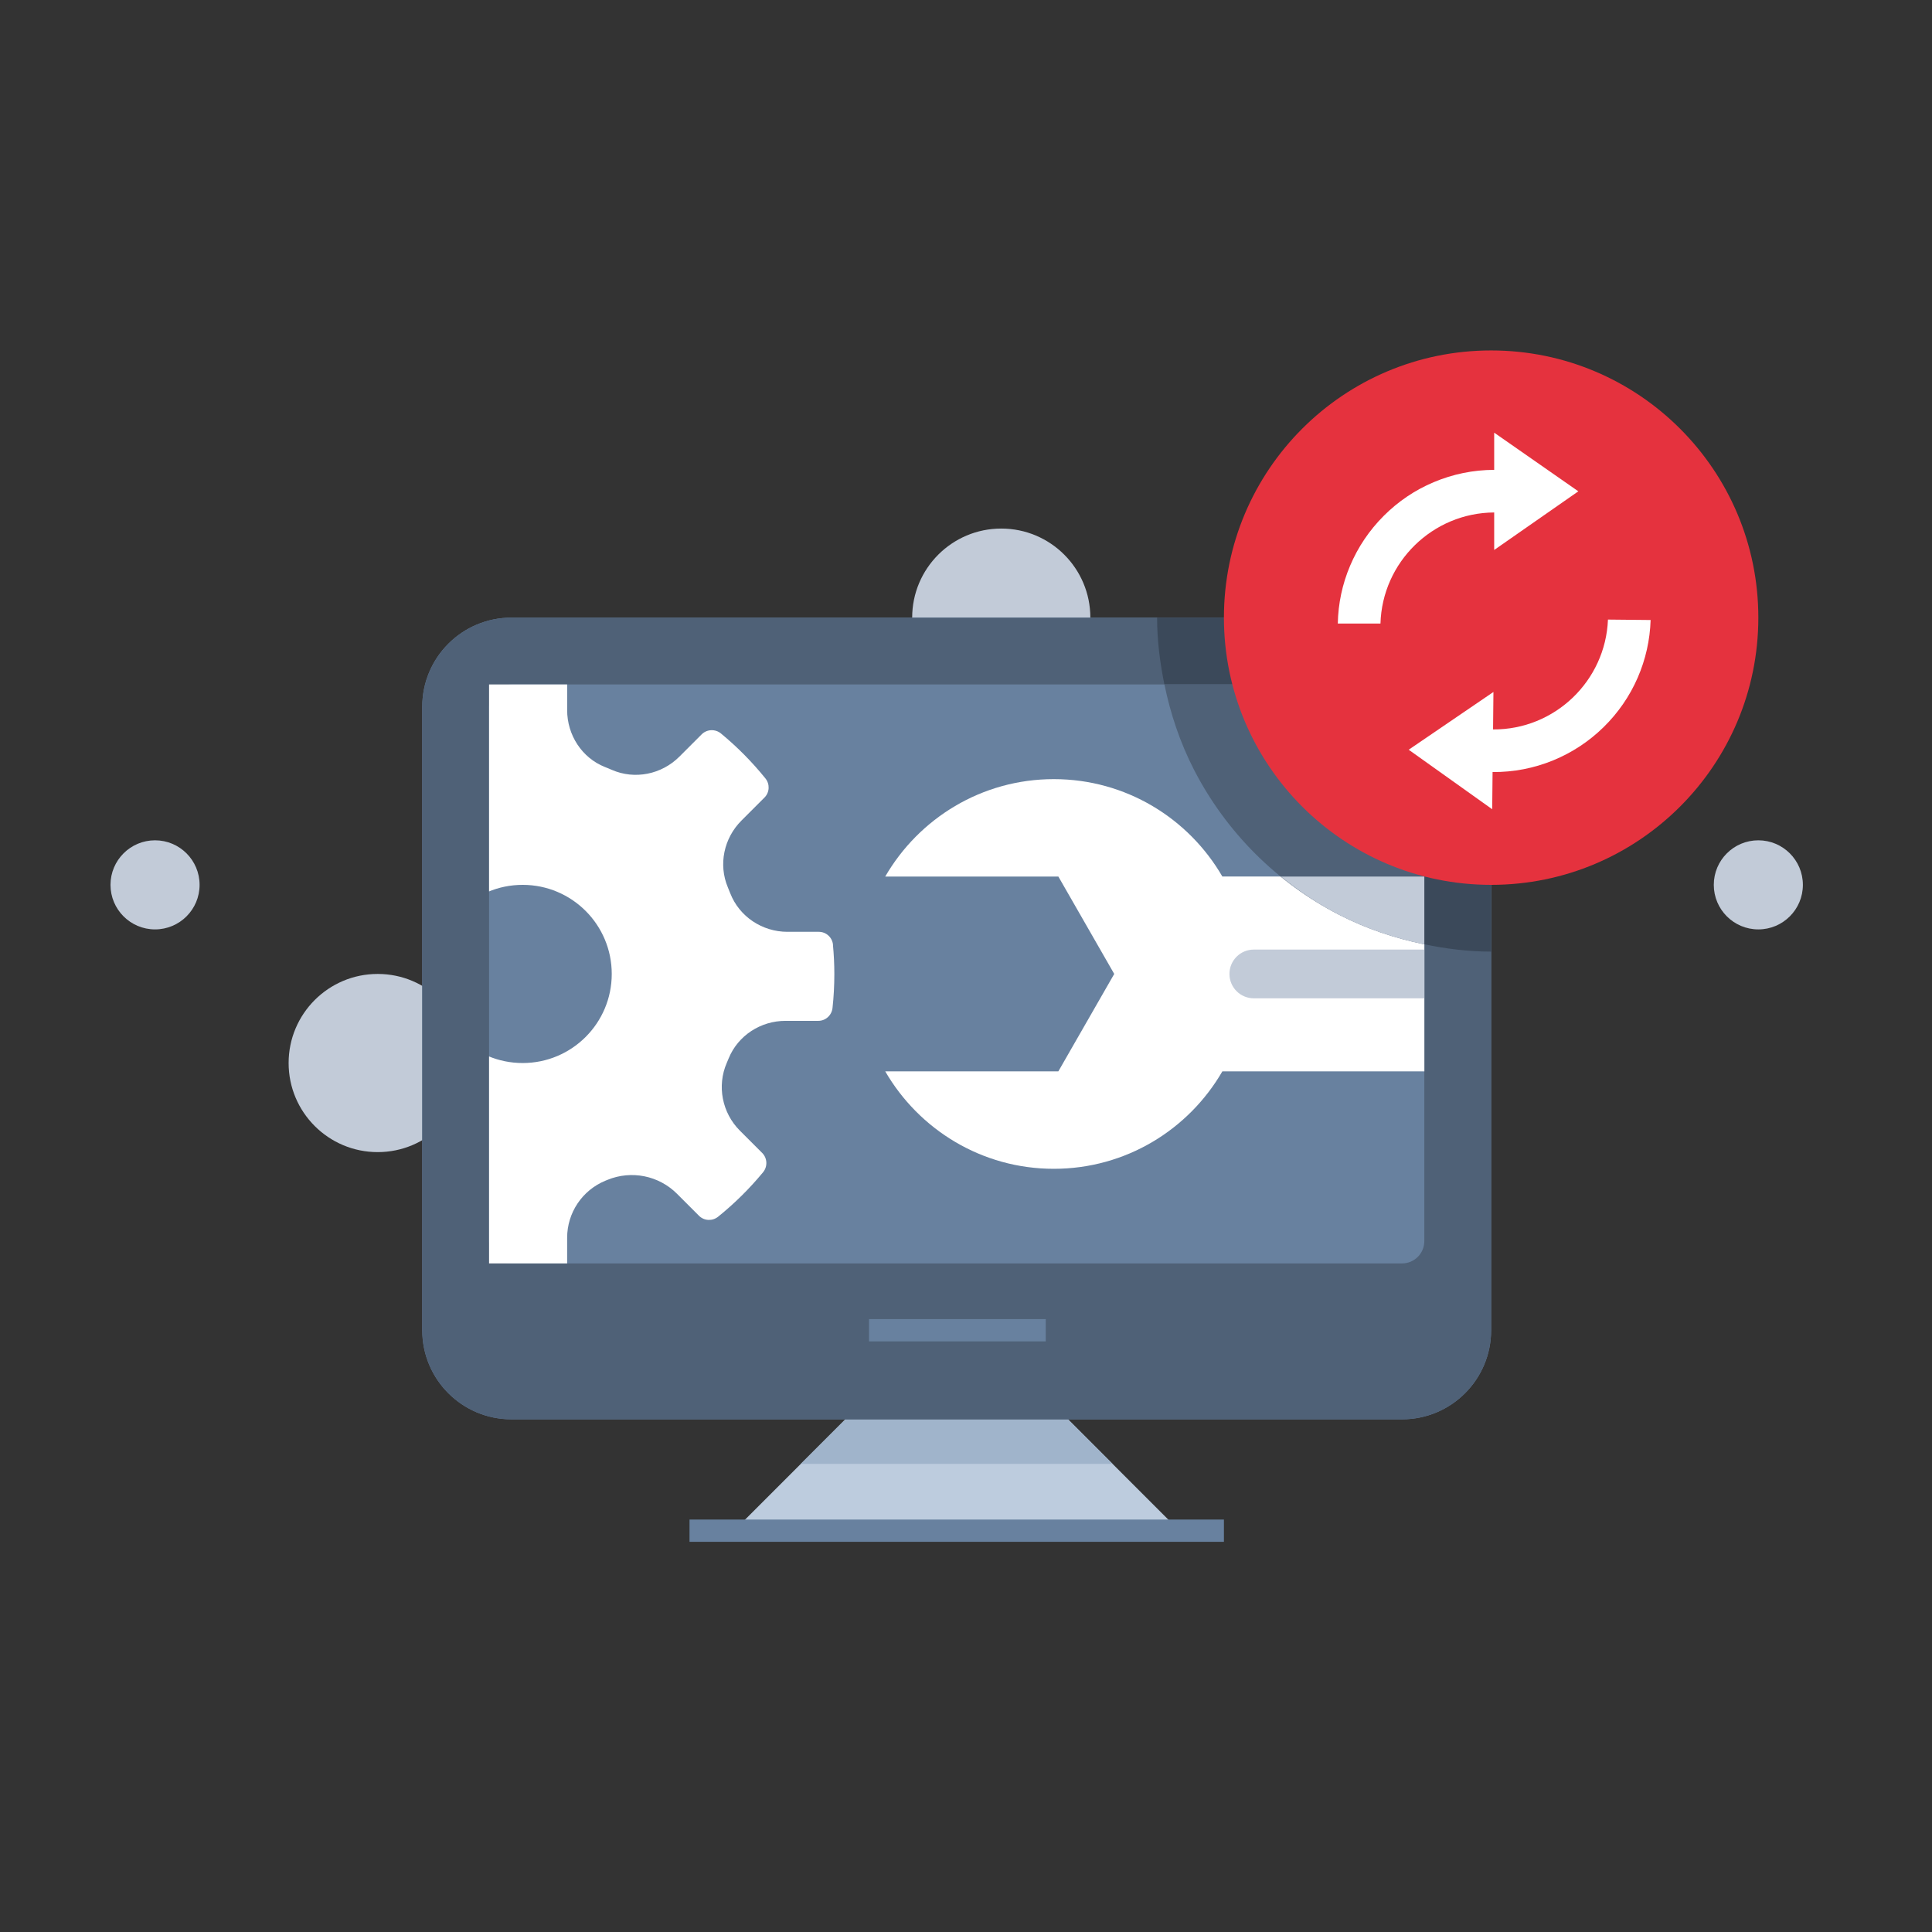 <?xml version="1.0" encoding="UTF-8"?><svg id="Layer_1" xmlns="http://www.w3.org/2000/svg" xmlns:xlink="http://www.w3.org/1999/xlink" viewBox="0 0 360 360"><rect x="0" y="0" width="360" height="360" fill="#333333" stroke="none"/><defs><style>.cls-1,.cls-2{fill:none;}.cls-3{clip-path:url(#clippath);}.cls-4{fill:#68819f;}.cls-5{fill:#fff;}.cls-6{fill:#e5323e;}.cls-7{fill:#a0b4cb;}.cls-8{fill:#c2cbd8;}.cls-9{fill:#bdccde;}.cls-10{fill:#3b495a;}.cls-11{fill:#4f6177;}.cls-2{stroke:#68819f;stroke-miterlimit:10;stroke-width:4.15px;}</style><clipPath id="clippath"><rect class="cls-1" x="91.13" y="127.54" width="174.27" height="107.88"/></clipPath></defs><g><circle class="cls-8" cx="186.57" cy="115.09" r="16.6"/><circle class="cls-8" cx="70.38" cy="198.08" r="16.6"/><circle class="cls-8" cx="327.64" cy="164.88" r="8.3"/><circle class="cls-8" cx="28.89" cy="164.88" r="8.3"/></g><g><polygon class="cls-9" points="199.01 264.47 157.52 264.47 136.77 285.22 219.76 285.22 199.01 264.47"/><line class="cls-2" x1="128.48" y1="285.22" x2="228.06" y2="285.22"/><polygon class="cls-7" points="207.31 272.77 199.01 264.47 157.52 264.47 149.22 272.77 207.31 272.77"/><path class="cls-4" d="M261.25,115.09H95.28c-9.17,0-16.6,7.43-16.6,16.6v116.18h0c0,9.17,7.43,16.6,16.6,16.6h165.97c9.17,0,16.6-7.43,16.6-16.6h0v-116.18c0-9.17-7.43-16.6-16.6-16.6Z"/><path class="cls-11" d="M261.25,115.09H95.28c-9.17,0-16.6,7.43-16.6,16.6v116.18h0c0,9.17,7.43,16.6,16.6,16.6h165.97c9.17,0,16.6-7.43,16.6-16.6h0v-116.18c0-9.17-7.43-16.6-16.6-16.6Zm-170.12,16.6c0-2.29,1.86-4.15,4.15-4.15h165.97c2.29,0,4.15,1.86,4.15,4.15v99.58c0,2.29-1.86,4.15-4.15,4.15H95.28c-2.29,0-4.15-1.86-4.15-4.15v-99.58Z"/><line class="cls-2" x1="161.93" y1="247.87" x2="194.86" y2="247.87"/></g><g><g class="cls-3"><path class="cls-5" d="M155.22,176.05c-.13-1.37-1.27-2.42-2.65-2.42h-5.85c-4.68,0-8.95-2.82-10.65-7.18-.14-.37-.29-.73-.44-1.09-1.8-4.26-.75-9.18,2.52-12.45l4.3-4.3c.97-.97,1.03-2.51,.17-3.57-2.47-3.06-5.24-5.86-8.27-8.36-1.06-.88-2.62-.82-3.6,.15l-4.16,4.16c-3.31,3.31-8.31,4.33-12.59,2.46-.42-.19-.85-.36-1.28-.53-4.3-1.71-7.04-5.97-7.04-10.6v-5.98c0-1.37-1.05-2.51-2.41-2.65-1.94-.2-3.9-.3-5.89-.3s-3.95,.11-5.89,.3c-1.37,.14-2.41,1.28-2.41,2.65v5.98c0,4.63-2.74,8.89-7.04,10.6-.43,.17-.85,.35-1.28,.53-4.28,1.87-9.29,.84-12.59-2.46l-4.16-4.16c-.98-.98-2.53-1.03-3.6-.15-3.03,2.5-5.8,5.3-8.27,8.36-.86,1.07-.8,2.6,.17,3.57l4.3,4.3c3.27,3.27,4.32,8.19,2.52,12.45-.15,.36-.3,.72-.44,1.09-1.7,4.36-5.97,7.18-10.65,7.18h-5.85c-1.38,0-2.52,1.05-2.65,2.42-.17,1.79-.26,3.6-.26,5.43,0,2.14,.12,4.26,.34,6.34,.15,1.36,1.28,2.4,2.65,2.4h6.13c4.61,0,8.83,2.72,10.57,6.99,.11,.28,.23,.55,.35,.83,1.87,4.31,.88,9.32-2.44,12.64l-4.16,4.16c-.98,.98-1.03,2.53-.15,3.6,2.5,3.03,5.3,5.8,8.36,8.27,1.07,.86,2.61,.8,3.57-.17l4.3-4.3c3.28-3.28,8.21-4.27,12.5-2.5l.42,.17c4.46,1.83,7.36,6.17,7.36,10.99v5.72c0,1.37,1.05,2.51,2.41,2.65,1.94,.2,3.9,.3,5.89,.3s3.95-.11,5.89-.3c1.37-.14,2.41-1.28,2.41-2.65v-5.98c0-4.66,2.81-8.85,7.12-10.63l.39-.16c4.45-1.83,9.57-.81,12.97,2.6l4.09,4.09c.97,.97,2.51,1.03,3.57,.17,3.06-2.47,5.86-5.24,8.36-8.27,.88-1.06,.82-2.62-.15-3.6l-4.16-4.16c-3.32-3.32-4.31-8.34-2.44-12.64,.12-.27,.24-.55,.35-.83,1.74-4.26,5.97-6.99,10.57-6.99h6.13c1.37,0,2.5-1.04,2.65-2.4,.23-2.08,.34-4.2,.34-6.34,0-1.83-.09-3.64-.26-5.43Zm-57.83,22.03c-9.17,0-16.6-7.43-16.6-16.6,0-9.17,7.43-16.6,16.6-16.6s16.6,7.43,16.6,16.6c0,9.17-7.43,16.6-16.6,16.6Z"/></g><path class="cls-5" d="M227.77,163.33c-6.28-10.84-17.98-18.15-31.41-18.15s-25.13,7.31-31.41,18.15h32.26l10.41,18.15-10.41,18.15h-32.26c6.28,10.84,17.98,18.16,31.41,18.16s25.13-7.31,31.41-18.16h37.64v-36.31h-37.64Z"/><path class="cls-8" d="M233.63,176.94h31.77v9.08h-31.77c-2.51,0-4.54-2.03-4.54-4.54h0c0-2.51,2.03-4.54,4.54-4.54Z"/></g><g><path class="cls-10" d="M277.85,131.68c0-9.17-7.43-16.6-16.6-16.6h-45.64c0,4.2,.52,8.36,1.36,12.45h44.28c2.29,0,4.15,1.86,4.15,4.15v44.28c4.09,.84,8.24,1.36,12.45,1.36v-45.64Z"/><path class="cls-11" d="M261.25,127.53h-44.28c1.13,5.49,2.92,10.84,5.5,15.87h0c5.96,11.62,15.44,21.1,27.06,27.06h0c5.03,2.58,10.38,4.37,15.87,5.5v-44.28c0-2.29-1.86-4.15-4.15-4.15Z"/><path class="cls-8" d="M238.67,163.33c3.36,2.73,6.98,5.15,10.86,7.14h0c5.03,2.58,10.38,4.37,15.87,5.5v-12.64h-26.73Z"/></g><circle class="cls-6" cx="277.85" cy="115.09" r="49.79"/><g><path class="cls-5" d="M278.42,95.5v6.98l15.68-10.93-15.68-10.93v6.93c-3.91,.01-7.7,.79-11.28,2.3-3.49,1.47-6.61,3.58-9.3,6.27-2.69,2.69-4.8,5.82-6.27,9.3-1.45,3.42-2.22,7.04-2.29,10.77h7.95c.33-11.43,9.71-20.64,21.2-20.7Z"/><path class="cls-5" d="M299.62,115.45c-.45,11.43-9.92,20.54-21.41,20.47l.07-6.98-15.79,10.76,15.56,11.09,.07-6.93c3.91,.03,7.71-.71,11.3-2.18,3.5-1.44,6.65-3.51,9.37-6.17,2.71-2.66,4.86-5.76,6.37-9.23,1.48-3.41,2.29-7.02,2.41-10.75l-7.95-.08Z"/></g></svg>